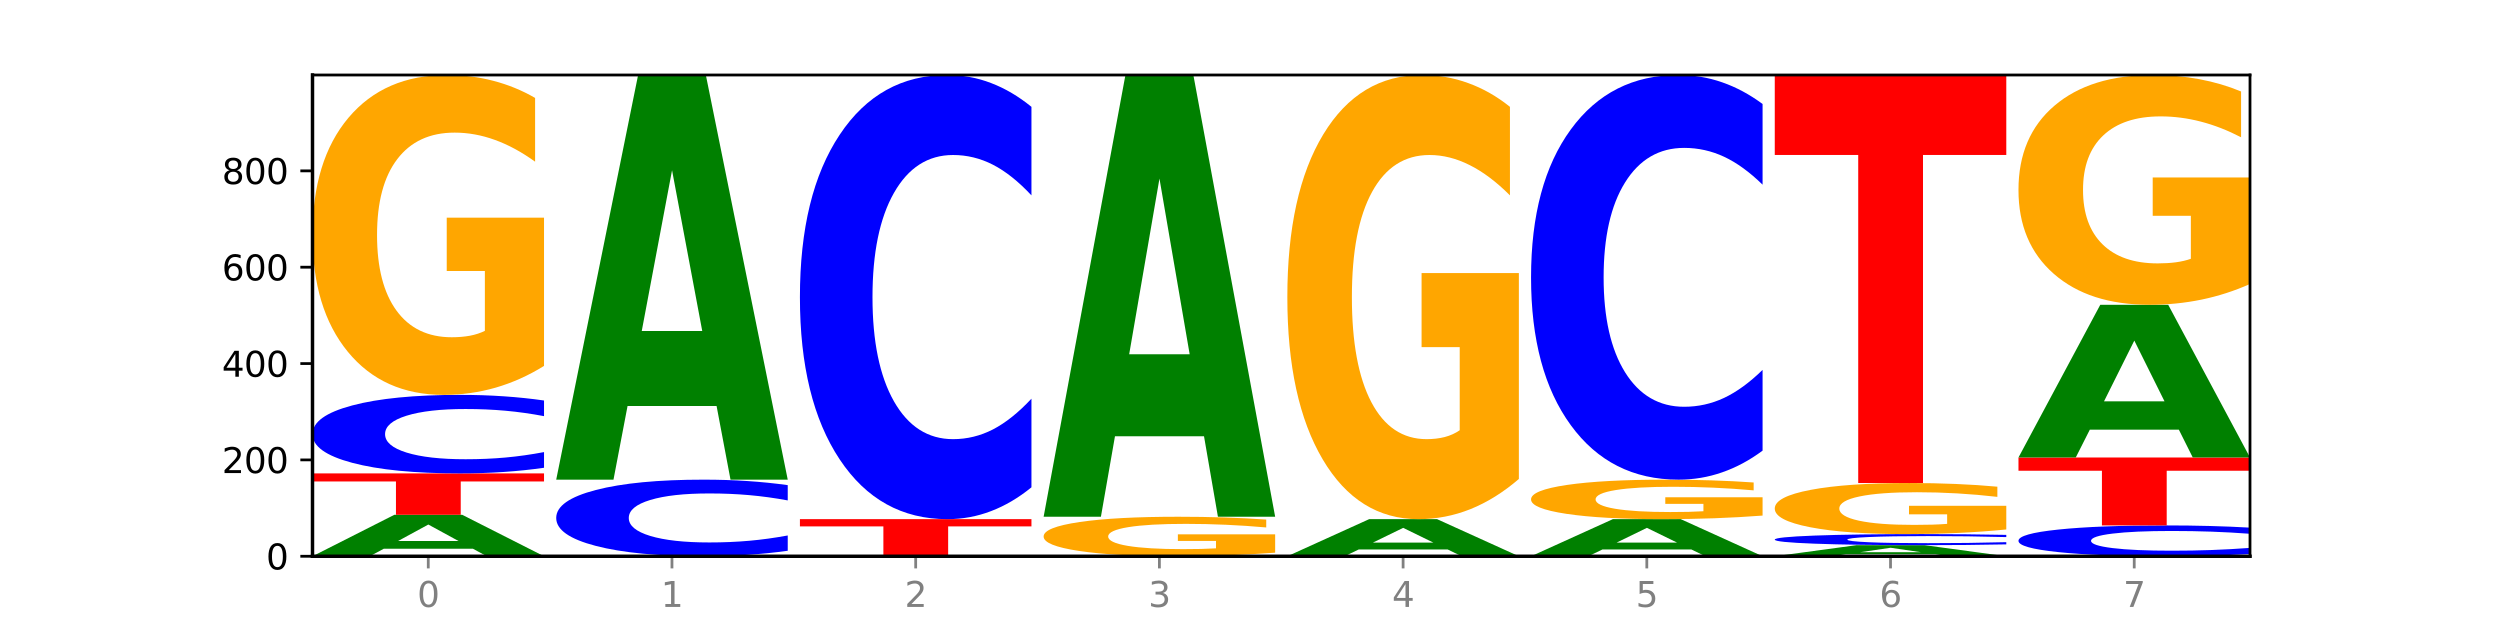 <?xml version="1.0" encoding="utf-8" standalone="no"?>
<!DOCTYPE svg PUBLIC "-//W3C//DTD SVG 1.1//EN"
  "http://www.w3.org/Graphics/SVG/1.1/DTD/svg11.dtd">
<svg xmlns:xlink="http://www.w3.org/1999/xlink" width="720pt" height="180pt" viewBox="0 0 720 180" xmlns="http://www.w3.org/2000/svg" version="1.1">
 <defs>
  <style type="text/css">*{stroke-linejoin: round; stroke-linecap: butt}</style>
 </defs>
 <g id="figure_1">
  <g id="patch_1">
   <path d="M 0 180 
L 720 180 
L 720 0 
L 0 0 
z
" style="fill: #ffffff"/>
  </g>
  <g id="axes_1">
   <g id="patch_2">
    <path d="M 90 160.2 
L 648 160.2 
L 648 21.6 
L 90 21.6 
z
" style="fill: #ffffff"/>
   </g>
   <g id="line2d_1">
    <path d="M 90 160.2 
L 648 160.2 
" clip-path="url(#pfb3cc56420)" style="fill: none; stroke: #000000; stroke-width: 0.5; stroke-linecap: square"/>
   </g>
   <g id="patch_3">
    <path d="M 136.189 158.026 
L 110.545 158.026 
L 106.496 160.2 
L 90 160.2 
L 113.558 148.268 
L 133.121 148.268 
L 156.679 160.2 
L 140.197 160.2 
L 136.189 158.026 
z
M 114.635 155.812 
L 132.058 155.812 
L 123.36 151.066 
L 114.635 155.812 
z
" clip-path="url(#pfb3cc56420)" style="fill: #008000"/>
   </g>
   <g id="patch_4">
    <path d="M 90 136.337 
L 156.679 136.337 
L 156.679 138.664 
L 132.69 138.664 
L 132.69 148.268 
L 114.036 148.268 
L 114.036 138.664 
L 90 138.664 
L 90 136.337 
z
" clip-path="url(#pfb3cc56420)" style="fill: #ff0000"/>
   </g>
   <g id="patch_5">
    <path d="M 156.679 134.716 
Q 151.102 135.519 145.07 135.926 
Q 139.039 136.337 132.47 136.337 
Q 112.882 136.337 101.441 133.291 
Q 90 130.245 90 125.037 
Q 90 119.809 101.441 116.768 
Q 112.882 113.723 132.47 113.723 
Q 139.039 113.723 145.07 114.134 
Q 151.102 114.54 156.679 115.344 
L 156.679 119.851 
Q 151.051 118.786 145.591 118.291 
Q 140.131 117.796 134.1 117.796 
Q 123.281 117.796 117.082 119.725 
Q 110.899 121.65 110.899 125.037 
Q 110.899 128.41 117.082 130.339 
Q 123.281 132.263 134.1 132.263 
Q 140.131 132.263 145.591 131.768 
Q 151.051 131.268 156.679 130.203 
L 156.679 134.716 
z
" clip-path="url(#pfb3cc56420)" style="fill: #0000ff"/>
   </g>
   <g id="patch_6">
    <path d="M 156.679 105.388 
Q 149.955 109.555 142.722 111.648 
Q 135.489 113.723 127.778 113.723 
Q 110.353 113.723 100.177 101.315 
Q 90 88.908 90 67.69 
Q 90 46.224 100.356 33.912 
Q 110.727 21.6 128.764 21.6 
Q 135.713 21.6 142.079 23.275 
Q 148.46 24.93 154.109 28.203 
L 154.109 46.567 
Q 148.281 42.361 142.513 40.287 
Q 136.744 38.194 130.946 38.194 
Q 120.216 38.194 114.403 45.844 
Q 108.59 53.475 108.59 67.69 
Q 108.59 81.772 114.194 89.46 
Q 119.798 97.129 130.109 97.129 
Q 132.919 97.129 135.325 96.691 
Q 137.731 96.234 139.643 95.283 
L 139.643 78.042 
L 128.66 78.042 
L 128.66 62.685 
L 156.679 62.685 
L 156.679 105.388 
z
" clip-path="url(#pfb3cc56420)" style="fill: #ffa600"/>
   </g>
   <g id="patch_7">
    <path d="M 226.868 158.619 
Q 221.29 159.403 215.259 159.799 
Q 209.228 160.2 202.659 160.2 
Q 183.07 160.2 171.629 157.229 
Q 160.189 154.258 160.189 149.177 
Q 160.189 144.078 171.629 141.112 
Q 183.07 138.141 202.659 138.141 
Q 209.228 138.141 215.259 138.542 
Q 221.29 138.938 226.868 139.722 
L 226.868 144.119 
Q 221.24 143.08 215.78 142.597 
Q 210.32 142.114 204.289 142.114 
Q 193.47 142.114 187.27 143.996 
Q 181.088 145.873 181.088 149.177 
Q 181.088 152.467 187.27 154.349 
Q 193.47 156.226 204.289 156.226 
Q 210.32 156.226 215.78 155.743 
Q 221.24 155.256 226.868 154.217 
L 226.868 158.619 
z
" clip-path="url(#pfb3cc56420)" style="fill: #0000ff"/>
   </g>
   <g id="patch_8">
    <path d="M 206.377 116.936 
L 180.734 116.936 
L 176.685 138.141 
L 160.189 138.141 
L 183.747 21.739 
L 203.31 21.739 
L 226.868 138.141 
L 210.386 138.141 
L 206.377 116.936 
z
M 184.824 95.332 
L 202.247 95.332 
L 193.549 49.031 
L 184.824 95.332 
z
" clip-path="url(#pfb3cc56420)" style="fill: #008000"/>
   </g>
   <g id="patch_9">
    <path d="M 230.377 149.517 
L 297.057 149.517 
L 297.057 151.601 
L 273.068 151.601 
L 273.068 160.2 
L 254.413 160.2 
L 254.413 151.601 
L 230.377 151.601 
L 230.377 149.517 
z
" clip-path="url(#pfb3cc56420)" style="fill: #ff0000"/>
   </g>
   <g id="patch_10">
    <path d="M 297.057 140.348 
Q 291.479 144.893 285.448 147.192 
Q 279.417 149.517 272.848 149.517 
Q 253.259 149.517 241.818 132.289 
Q 230.377 115.061 230.377 85.598 
Q 230.377 56.03 241.818 38.828 
Q 253.259 21.6 272.848 21.6 
Q 279.417 21.6 285.448 23.925 
Q 291.479 26.224 297.057 30.769 
L 297.057 56.268 
Q 291.429 50.243 285.969 47.442 
Q 280.509 44.641 274.477 44.641 
Q 263.658 44.641 257.459 55.554 
Q 251.277 66.441 251.277 85.598 
Q 251.277 104.676 257.459 115.589 
Q 263.658 126.476 274.477 126.476 
Q 280.509 126.476 285.969 123.675 
Q 291.429 120.847 297.057 114.823 
L 297.057 140.348 
z
" clip-path="url(#pfb3cc56420)" style="fill: #0000ff"/>
   </g>
   <g id="patch_11">
    <path d="M 367.245 159.171 
Q 360.521 159.685 353.288 159.944 
Q 346.055 160.2 338.344 160.2 
Q 320.919 160.2 310.743 158.668 
Q 300.566 157.136 300.566 154.515 
Q 300.566 151.864 310.922 150.344 
Q 321.293 148.823 339.33 148.823 
Q 346.279 148.823 352.645 149.03 
Q 359.026 149.235 364.675 149.639 
L 364.675 151.907 
Q 358.847 151.387 353.079 151.131 
Q 347.31 150.873 341.512 150.873 
Q 330.782 150.873 324.969 151.817 
Q 319.156 152.76 319.156 154.515 
Q 319.156 156.254 324.76 157.204 
Q 330.364 158.151 340.675 158.151 
Q 343.485 158.151 345.891 158.097 
Q 348.297 158.04 350.209 157.923 
L 350.209 155.794 
L 339.226 155.794 
L 339.226 153.897 
L 367.245 153.897 
L 367.245 159.171 
z
" clip-path="url(#pfb3cc56420)" style="fill: #ffa600"/>
   </g>
   <g id="patch_12">
    <path d="M 346.755 125.647 
L 321.111 125.647 
L 317.062 148.823 
L 300.566 148.823 
L 324.124 21.6 
L 343.687 21.6 
L 367.245 148.823 
L 350.763 148.823 
L 346.755 125.647 
z
M 325.201 102.035 
L 342.624 102.035 
L 333.926 51.429 
L 325.201 102.035 
z
" clip-path="url(#pfb3cc56420)" style="fill: #008000"/>
   </g>
   <g id="patch_13">
    <path d="M 416.943 158.254 
L 391.3 158.254 
L 387.251 160.2 
L 370.755 160.2 
L 394.313 149.517 
L 413.876 149.517 
L 437.434 160.2 
L 420.952 160.2 
L 416.943 158.254 
z
M 395.39 156.271 
L 412.813 156.271 
L 404.115 152.022 
L 395.39 156.271 
z
" clip-path="url(#pfb3cc56420)" style="fill: #008000"/>
   </g>
   <g id="patch_14">
    <path d="M 437.434 137.944 
Q 430.709 143.73 423.476 146.637 
Q 416.244 149.517 408.533 149.517 
Q 391.108 149.517 380.931 132.289 
Q 370.755 115.061 370.755 85.598 
Q 370.755 55.792 381.111 38.696 
Q 391.482 21.6 409.519 21.6 
Q 416.468 21.6 422.834 23.925 
Q 429.215 26.224 434.864 30.769 
L 434.864 56.268 
Q 429.036 50.428 423.267 47.548 
Q 417.499 44.641 411.701 44.641 
Q 400.971 44.641 395.158 55.264 
Q 389.345 65.86 389.345 85.598 
Q 389.345 105.152 394.949 115.827 
Q 400.553 126.476 410.864 126.476 
Q 413.673 126.476 416.079 125.868 
Q 418.485 125.234 420.398 123.913 
L 420.398 99.973 
L 409.414 99.973 
L 409.414 78.649 
L 437.434 78.649 
L 437.434 137.944 
z
" clip-path="url(#pfb3cc56420)" style="fill: #ffa600"/>
   </g>
   <g id="patch_15">
    <path d="M 487.132 158.254 
L 461.488 158.254 
L 457.439 160.2 
L 440.943 160.2 
L 464.501 149.517 
L 484.065 149.517 
L 507.623 160.2 
L 491.14 160.2 
L 487.132 158.254 
z
M 465.578 156.271 
L 483.001 156.271 
L 474.303 152.022 
L 465.578 156.271 
z
" clip-path="url(#pfb3cc56420)" style="fill: #008000"/>
   </g>
   <g id="patch_16">
    <path d="M 507.623 148.488 
Q 500.898 149.002 493.665 149.261 
Q 486.432 149.517 478.721 149.517 
Q 461.297 149.517 451.12 147.985 
Q 440.943 146.453 440.943 143.832 
Q 440.943 141.182 451.299 139.661 
Q 461.67 138.141 479.708 138.141 
Q 486.656 138.141 493.023 138.347 
Q 499.404 138.552 505.052 138.956 
L 505.052 141.224 
Q 499.224 140.704 493.456 140.448 
Q 487.688 140.19 481.889 140.19 
Q 471.16 140.19 465.347 141.135 
Q 459.533 142.077 459.533 143.832 
Q 459.533 145.571 465.137 146.521 
Q 470.741 147.468 481.053 147.468 
Q 483.862 147.468 486.268 147.414 
Q 488.674 147.357 490.587 147.24 
L 490.587 145.111 
L 479.603 145.111 
L 479.603 143.214 
L 507.623 143.214 
L 507.623 148.488 
z
" clip-path="url(#pfb3cc56420)" style="fill: #ffa600"/>
   </g>
   <g id="patch_17">
    <path d="M 507.623 129.787 
Q 502.045 133.928 496.014 136.022 
Q 489.983 138.141 483.414 138.141 
Q 463.825 138.141 452.384 122.445 
Q 440.943 106.749 440.943 79.906 
Q 440.943 52.968 452.384 37.296 
Q 463.825 21.6 483.414 21.6 
Q 489.983 21.6 496.014 23.718 
Q 502.045 25.813 507.623 29.954 
L 507.623 53.185 
Q 501.995 47.696 496.535 45.144 
Q 491.075 42.592 485.043 42.592 
Q 474.224 42.592 468.025 52.535 
Q 461.843 62.453 461.843 79.906 
Q 461.843 97.288 468.025 107.23 
Q 474.224 117.148 485.043 117.148 
Q 491.075 117.148 496.535 114.597 
Q 501.995 112.021 507.623 106.532 
L 507.623 129.787 
z
" clip-path="url(#pfb3cc56420)" style="fill: #0000ff"/>
   </g>
   <g id="patch_18">
    <path d="M 557.321 159.619 
L 531.677 159.619 
L 527.628 160.2 
L 511.132 160.2 
L 534.69 157.009 
L 554.253 157.009 
L 577.811 160.2 
L 561.329 160.2 
L 557.321 159.619 
z
M 535.767 159.026 
L 553.19 159.026 
L 544.492 157.757 
L 535.767 159.026 
z
" clip-path="url(#pfb3cc56420)" style="fill: #008000"/>
   </g>
   <g id="patch_19">
    <path d="M 577.811 156.78 
Q 572.234 156.894 566.203 156.951 
Q 560.171 157.009 553.603 157.009 
Q 534.014 157.009 522.573 156.579 
Q 511.132 156.149 511.132 155.415 
Q 511.132 154.677 522.573 154.248 
Q 534.014 153.818 553.603 153.818 
Q 560.171 153.818 566.203 153.876 
Q 572.234 153.933 577.811 154.047 
L 577.811 154.683 
Q 572.183 154.533 566.723 154.463 
Q 561.263 154.393 555.232 154.393 
Q 544.413 154.393 538.214 154.665 
Q 532.031 154.937 532.031 155.415 
Q 532.031 155.89 538.214 156.163 
Q 544.413 156.434 555.232 156.434 
Q 561.263 156.434 566.723 156.364 
Q 572.183 156.294 577.811 156.144 
L 577.811 156.78 
z
" clip-path="url(#pfb3cc56420)" style="fill: #0000ff"/>
   </g>
   <g id="patch_20">
    <path d="M 577.811 152.487 
Q 571.087 153.153 563.854 153.487 
Q 556.621 153.818 548.91 153.818 
Q 531.486 153.818 521.309 151.837 
Q 511.132 149.857 511.132 146.469 
Q 511.132 143.043 521.488 141.077 
Q 531.859 139.112 549.896 139.112 
Q 556.845 139.112 563.211 139.379 
Q 569.592 139.643 575.241 140.166 
L 575.241 143.097 
Q 569.413 142.426 563.645 142.095 
Q 557.876 141.761 552.078 141.761 
Q 541.348 141.761 535.535 142.982 
Q 529.722 144.2 529.722 146.469 
Q 529.722 148.717 535.326 149.945 
Q 540.93 151.169 551.241 151.169 
Q 554.051 151.169 556.457 151.099 
Q 558.863 151.026 560.775 150.874 
L 560.775 148.122 
L 549.792 148.122 
L 549.792 145.67 
L 577.811 145.67 
L 577.811 152.487 
z
" clip-path="url(#pfb3cc56420)" style="fill: #ffa600"/>
   </g>
   <g id="patch_21">
    <path d="M 511.132 21.739 
L 577.811 21.739 
L 577.811 44.63 
L 553.822 44.63 
L 553.822 139.112 
L 535.168 139.112 
L 535.168 44.63 
L 511.132 44.63 
L 511.132 21.739 
z
" clip-path="url(#pfb3cc56420)" style="fill: #ff0000"/>
   </g>
   <g id="patch_22">
    <path d="M 648 159.564 
Q 642.422 159.879 636.391 160.039 
Q 630.36 160.2 623.791 160.2 
Q 604.202 160.2 592.762 159.004 
Q 581.321 157.808 581.321 155.763 
Q 581.321 153.711 592.762 152.517 
Q 604.202 151.321 623.791 151.321 
Q 630.36 151.321 636.391 151.482 
Q 642.422 151.642 648 151.957 
L 648 153.727 
Q 642.372 153.309 636.912 153.115 
Q 631.452 152.92 625.421 152.92 
Q 614.602 152.92 608.402 153.678 
Q 602.22 154.433 602.22 155.763 
Q 602.22 157.087 608.402 157.845 
Q 614.602 158.601 625.421 158.601 
Q 631.452 158.601 636.912 158.406 
Q 642.372 158.21 648 157.792 
L 648 159.564 
z
" clip-path="url(#pfb3cc56420)" style="fill: #0000ff"/>
   </g>
   <g id="patch_23">
    <path d="M 581.321 131.759 
L 648 131.759 
L 648 135.574 
L 624.011 135.574 
L 624.011 151.321 
L 605.356 151.321 
L 605.356 135.574 
L 581.321 135.574 
L 581.321 131.759 
z
" clip-path="url(#pfb3cc56420)" style="fill: #ff0000"/>
   </g>
   <g id="patch_24">
    <path d="M 627.51 123.747 
L 601.866 123.747 
L 597.817 131.759 
L 581.321 131.759 
L 604.879 87.778 
L 624.442 87.778 
L 648 131.759 
L 631.518 131.759 
L 627.51 123.747 
z
M 605.956 115.584 
L 623.379 115.584 
L 614.681 98.09 
L 605.956 115.584 
z
" clip-path="url(#pfb3cc56420)" style="fill: #008000"/>
   </g>
   <g id="patch_25">
    <path d="M 648 81.791 
Q 641.275 84.785 634.042 86.288 
Q 626.81 87.778 619.099 87.778 
Q 601.674 87.778 591.497 78.865 
Q 581.321 69.952 581.321 54.71 
Q 581.321 39.289 591.677 30.445 
Q 602.048 21.6 620.085 21.6 
Q 627.034 21.6 633.4 22.803 
Q 639.781 23.992 645.43 26.344 
L 645.43 39.536 
Q 639.602 36.514 633.833 35.024 
Q 628.065 33.521 622.267 33.521 
Q 611.537 33.521 605.724 39.016 
Q 599.911 44.498 599.911 54.71 
Q 599.911 64.826 605.515 70.349 
Q 611.119 75.858 621.43 75.858 
Q 624.239 75.858 626.645 75.543 
Q 629.051 75.215 630.964 74.532 
L 630.964 62.146 
L 619.98 62.146 
L 619.98 51.114 
L 648 51.114 
L 648 81.791 
z
" clip-path="url(#pfb3cc56420)" style="fill: #ffa600"/>
   </g>
   <g id="matplotlib.axis_1">
    <g id="xtick_1">
     <g id="line2d_2">
      <defs>
       <path id="m2099020587" d="M 0 0 
L 0 3.5 
" style="stroke: #808080; stroke-width: 0.8"/>
      </defs>
      <g>
       <use xlink:href="#m2099020587" x="123.34" y="160.2" style="fill: #808080; stroke: #808080; stroke-width: 0.8"/>
      </g>
     </g>
     <g id="text_1">
      <!-- 0 -->
      <g style="fill: #808080" transform="translate(120.158 174.798) scale(0.1 -0.1)">
       <defs>
        <path id="DejaVuSans-30" d="M 2034 4250 
Q 1547 4250 1301 3770 
Q 1056 3291 1056 2328 
Q 1056 1369 1301 889 
Q 1547 409 2034 409 
Q 2525 409 2770 889 
Q 3016 1369 3016 2328 
Q 3016 3291 2770 3770 
Q 2525 4250 2034 4250 
z
M 2034 4750 
Q 2819 4750 3233 4129 
Q 3647 3509 3647 2328 
Q 3647 1150 3233 529 
Q 2819 -91 2034 -91 
Q 1250 -91 836 529 
Q 422 1150 422 2328 
Q 422 3509 836 4129 
Q 1250 4750 2034 4750 
z
" transform="scale(0.016)"/>
       </defs>
       <use xlink:href="#DejaVuSans-30"/>
      </g>
     </g>
    </g>
    <g id="xtick_2">
     <g id="line2d_3">
      <g>
       <use xlink:href="#m2099020587" x="193.528" y="160.2" style="fill: #808080; stroke: #808080; stroke-width: 0.8"/>
      </g>
     </g>
     <g id="text_2">
      <!-- 1 -->
      <g style="fill: #808080" transform="translate(190.347 174.798) scale(0.1 -0.1)">
       <defs>
        <path id="DejaVuSans-31" d="M 794 531 
L 1825 531 
L 1825 4091 
L 703 3866 
L 703 4441 
L 1819 4666 
L 2450 4666 
L 2450 531 
L 3481 531 
L 3481 0 
L 794 0 
L 794 531 
z
" transform="scale(0.016)"/>
       </defs>
       <use xlink:href="#DejaVuSans-31"/>
      </g>
     </g>
    </g>
    <g id="xtick_3">
     <g id="line2d_4">
      <g>
       <use xlink:href="#m2099020587" x="263.717" y="160.2" style="fill: #808080; stroke: #808080; stroke-width: 0.8"/>
      </g>
     </g>
     <g id="text_3">
      <!-- 2 -->
      <g style="fill: #808080" transform="translate(260.536 174.798) scale(0.1 -0.1)">
       <defs>
        <path id="DejaVuSans-32" d="M 1228 531 
L 3431 531 
L 3431 0 
L 469 0 
L 469 531 
Q 828 903 1448 1529 
Q 2069 2156 2228 2338 
Q 2531 2678 2651 2914 
Q 2772 3150 2772 3378 
Q 2772 3750 2511 3984 
Q 2250 4219 1831 4219 
Q 1534 4219 1204 4116 
Q 875 4013 500 3803 
L 500 4441 
Q 881 4594 1212 4672 
Q 1544 4750 1819 4750 
Q 2544 4750 2975 4387 
Q 3406 4025 3406 3419 
Q 3406 3131 3298 2873 
Q 3191 2616 2906 2266 
Q 2828 2175 2409 1742 
Q 1991 1309 1228 531 
z
" transform="scale(0.016)"/>
       </defs>
       <use xlink:href="#DejaVuSans-32"/>
      </g>
     </g>
    </g>
    <g id="xtick_4">
     <g id="line2d_5">
      <g>
       <use xlink:href="#m2099020587" x="333.906" y="160.2" style="fill: #808080; stroke: #808080; stroke-width: 0.8"/>
      </g>
     </g>
     <g id="text_4">
      <!-- 3 -->
      <g style="fill: #808080" transform="translate(330.724 174.798) scale(0.1 -0.1)">
       <defs>
        <path id="DejaVuSans-33" d="M 2597 2516 
Q 3050 2419 3304 2112 
Q 3559 1806 3559 1356 
Q 3559 666 3084 287 
Q 2609 -91 1734 -91 
Q 1441 -91 1130 -33 
Q 819 25 488 141 
L 488 750 
Q 750 597 1062 519 
Q 1375 441 1716 441 
Q 2309 441 2620 675 
Q 2931 909 2931 1356 
Q 2931 1769 2642 2001 
Q 2353 2234 1838 2234 
L 1294 2234 
L 1294 2753 
L 1863 2753 
Q 2328 2753 2575 2939 
Q 2822 3125 2822 3475 
Q 2822 3834 2567 4026 
Q 2313 4219 1838 4219 
Q 1578 4219 1281 4162 
Q 984 4106 628 3988 
L 628 4550 
Q 988 4650 1302 4700 
Q 1616 4750 1894 4750 
Q 2613 4750 3031 4423 
Q 3450 4097 3450 3541 
Q 3450 3153 3228 2886 
Q 3006 2619 2597 2516 
z
" transform="scale(0.016)"/>
       </defs>
       <use xlink:href="#DejaVuSans-33"/>
      </g>
     </g>
    </g>
    <g id="xtick_5">
     <g id="line2d_6">
      <g>
       <use xlink:href="#m2099020587" x="404.094" y="160.2" style="fill: #808080; stroke: #808080; stroke-width: 0.8"/>
      </g>
     </g>
     <g id="text_5">
      <!-- 4 -->
      <g style="fill: #808080" transform="translate(400.913 174.798) scale(0.1 -0.1)">
       <defs>
        <path id="DejaVuSans-34" d="M 2419 4116 
L 825 1625 
L 2419 1625 
L 2419 4116 
z
M 2253 4666 
L 3047 4666 
L 3047 1625 
L 3713 1625 
L 3713 1100 
L 3047 1100 
L 3047 0 
L 2419 0 
L 2419 1100 
L 313 1100 
L 313 1709 
L 2253 4666 
z
" transform="scale(0.016)"/>
       </defs>
       <use xlink:href="#DejaVuSans-34"/>
      </g>
     </g>
    </g>
    <g id="xtick_6">
     <g id="line2d_7">
      <g>
       <use xlink:href="#m2099020587" x="474.283" y="160.2" style="fill: #808080; stroke: #808080; stroke-width: 0.8"/>
      </g>
     </g>
     <g id="text_6">
      <!-- 5 -->
      <g style="fill: #808080" transform="translate(471.102 174.798) scale(0.1 -0.1)">
       <defs>
        <path id="DejaVuSans-35" d="M 691 4666 
L 3169 4666 
L 3169 4134 
L 1269 4134 
L 1269 2991 
Q 1406 3038 1543 3061 
Q 1681 3084 1819 3084 
Q 2600 3084 3056 2656 
Q 3513 2228 3513 1497 
Q 3513 744 3044 326 
Q 2575 -91 1722 -91 
Q 1428 -91 1123 -41 
Q 819 9 494 109 
L 494 744 
Q 775 591 1075 516 
Q 1375 441 1709 441 
Q 2250 441 2565 725 
Q 2881 1009 2881 1497 
Q 2881 1984 2565 2268 
Q 2250 2553 1709 2553 
Q 1456 2553 1204 2497 
Q 953 2441 691 2322 
L 691 4666 
z
" transform="scale(0.016)"/>
       </defs>
       <use xlink:href="#DejaVuSans-35"/>
      </g>
     </g>
    </g>
    <g id="xtick_7">
     <g id="line2d_8">
      <g>
       <use xlink:href="#m2099020587" x="544.472" y="160.2" style="fill: #808080; stroke: #808080; stroke-width: 0.8"/>
      </g>
     </g>
     <g id="text_7">
      <!-- 6 -->
      <g style="fill: #808080" transform="translate(541.29 174.798) scale(0.1 -0.1)">
       <defs>
        <path id="DejaVuSans-36" d="M 2113 2584 
Q 1688 2584 1439 2293 
Q 1191 2003 1191 1497 
Q 1191 994 1439 701 
Q 1688 409 2113 409 
Q 2538 409 2786 701 
Q 3034 994 3034 1497 
Q 3034 2003 2786 2293 
Q 2538 2584 2113 2584 
z
M 3366 4563 
L 3366 3988 
Q 3128 4100 2886 4159 
Q 2644 4219 2406 4219 
Q 1781 4219 1451 3797 
Q 1122 3375 1075 2522 
Q 1259 2794 1537 2939 
Q 1816 3084 2150 3084 
Q 2853 3084 3261 2657 
Q 3669 2231 3669 1497 
Q 3669 778 3244 343 
Q 2819 -91 2113 -91 
Q 1303 -91 875 529 
Q 447 1150 447 2328 
Q 447 3434 972 4092 
Q 1497 4750 2381 4750 
Q 2619 4750 2861 4703 
Q 3103 4656 3366 4563 
z
" transform="scale(0.016)"/>
       </defs>
       <use xlink:href="#DejaVuSans-36"/>
      </g>
     </g>
    </g>
    <g id="xtick_8">
     <g id="line2d_9">
      <g>
       <use xlink:href="#m2099020587" x="614.66" y="160.2" style="fill: #808080; stroke: #808080; stroke-width: 0.8"/>
      </g>
     </g>
     <g id="text_8">
      <!-- 7 -->
      <g style="fill: #808080" transform="translate(611.479 174.798) scale(0.1 -0.1)">
       <defs>
        <path id="DejaVuSans-37" d="M 525 4666 
L 3525 4666 
L 3525 4397 
L 1831 0 
L 1172 0 
L 2766 4134 
L 525 4134 
L 525 4666 
z
" transform="scale(0.016)"/>
       </defs>
       <use xlink:href="#DejaVuSans-37"/>
      </g>
     </g>
    </g>
   </g>
   <g id="matplotlib.axis_2">
    <g id="ytick_1">
     <g id="line2d_10">
      <defs>
       <path id="m12c6394be3" d="M 0 0 
L -3.5 0 
" style="stroke: #000000; stroke-width: 0.8"/>
      </defs>
      <g>
       <use xlink:href="#m12c6394be3" x="90" y="160.2" style="stroke: #000000; stroke-width: 0.8"/>
      </g>
     </g>
     <g id="text_9">
      <!-- 0 -->
      <g transform="translate(76.638 163.999) scale(0.1 -0.1)">
       <use xlink:href="#DejaVuSans-30"/>
      </g>
     </g>
    </g>
    <g id="ytick_2">
     <g id="line2d_11">
      <g>
       <use xlink:href="#m12c6394be3" x="90" y="132.452" style="stroke: #000000; stroke-width: 0.8"/>
      </g>
     </g>
     <g id="text_10">
      <!-- 200 -->
      <g transform="translate(63.913 136.251) scale(0.1 -0.1)">
       <use xlink:href="#DejaVuSans-32"/>
       <use xlink:href="#DejaVuSans-30" x="63.623"/>
       <use xlink:href="#DejaVuSans-30" x="127.246"/>
      </g>
     </g>
    </g>
    <g id="ytick_3">
     <g id="line2d_12">
      <g>
       <use xlink:href="#m12c6394be3" x="90" y="104.705" style="stroke: #000000; stroke-width: 0.8"/>
      </g>
     </g>
     <g id="text_11">
      <!-- 400 -->
      <g transform="translate(63.913 108.504) scale(0.1 -0.1)">
       <use xlink:href="#DejaVuSans-34"/>
       <use xlink:href="#DejaVuSans-30" x="63.623"/>
       <use xlink:href="#DejaVuSans-30" x="127.246"/>
      </g>
     </g>
    </g>
    <g id="ytick_4">
     <g id="line2d_13">
      <g>
       <use xlink:href="#m12c6394be3" x="90" y="76.957" style="stroke: #000000; stroke-width: 0.8"/>
      </g>
     </g>
     <g id="text_12">
      <!-- 600 -->
      <g transform="translate(63.913 80.756) scale(0.1 -0.1)">
       <use xlink:href="#DejaVuSans-36"/>
       <use xlink:href="#DejaVuSans-30" x="63.623"/>
       <use xlink:href="#DejaVuSans-30" x="127.246"/>
      </g>
     </g>
    </g>
    <g id="ytick_5">
     <g id="line2d_14">
      <g>
       <use xlink:href="#m12c6394be3" x="90" y="49.209" style="stroke: #000000; stroke-width: 0.8"/>
      </g>
     </g>
     <g id="text_13">
      <!-- 800 -->
      <g transform="translate(63.913 53.008) scale(0.1 -0.1)">
       <defs>
        <path id="DejaVuSans-38" d="M 2034 2216 
Q 1584 2216 1326 1975 
Q 1069 1734 1069 1313 
Q 1069 891 1326 650 
Q 1584 409 2034 409 
Q 2484 409 2743 651 
Q 3003 894 3003 1313 
Q 3003 1734 2745 1975 
Q 2488 2216 2034 2216 
z
M 1403 2484 
Q 997 2584 770 2862 
Q 544 3141 544 3541 
Q 544 4100 942 4425 
Q 1341 4750 2034 4750 
Q 2731 4750 3128 4425 
Q 3525 4100 3525 3541 
Q 3525 3141 3298 2862 
Q 3072 2584 2669 2484 
Q 3125 2378 3379 2068 
Q 3634 1759 3634 1313 
Q 3634 634 3220 271 
Q 2806 -91 2034 -91 
Q 1263 -91 848 271 
Q 434 634 434 1313 
Q 434 1759 690 2068 
Q 947 2378 1403 2484 
z
M 1172 3481 
Q 1172 3119 1398 2916 
Q 1625 2713 2034 2713 
Q 2441 2713 2670 2916 
Q 2900 3119 2900 3481 
Q 2900 3844 2670 4047 
Q 2441 4250 2034 4250 
Q 1625 4250 1398 4047 
Q 1172 3844 1172 3481 
z
" transform="scale(0.016)"/>
       </defs>
       <use xlink:href="#DejaVuSans-38"/>
       <use xlink:href="#DejaVuSans-30" x="63.623"/>
       <use xlink:href="#DejaVuSans-30" x="127.246"/>
      </g>
     </g>
    </g>
   </g>
   <g id="patch_26">
    <path d="M 90 160.2 
L 90 21.6 
" style="fill: none; stroke: #000000; stroke-linejoin: miter; stroke-linecap: square"/>
   </g>
   <g id="patch_27">
    <path d="M 648 160.2 
L 648 21.6 
" style="fill: none; stroke: #000000; stroke-width: 0.8; stroke-linejoin: miter; stroke-linecap: square"/>
   </g>
   <g id="patch_28">
    <path d="M 90 160.2 
L 648 160.2 
" style="fill: none; stroke: #000000; stroke-linejoin: miter; stroke-linecap: square"/>
   </g>
   <g id="patch_29">
    <path d="M 90 21.6 
L 648 21.6 
" style="fill: none; stroke: #000000; stroke-width: 0.8; stroke-linejoin: miter; stroke-linecap: square"/>
   </g>
  </g>
 </g>
 <defs>
  <clipPath id="pfb3cc56420">
   <rect x="90" y="21.6" width="558" height="138.6"/>
  </clipPath>
 </defs>
</svg>
